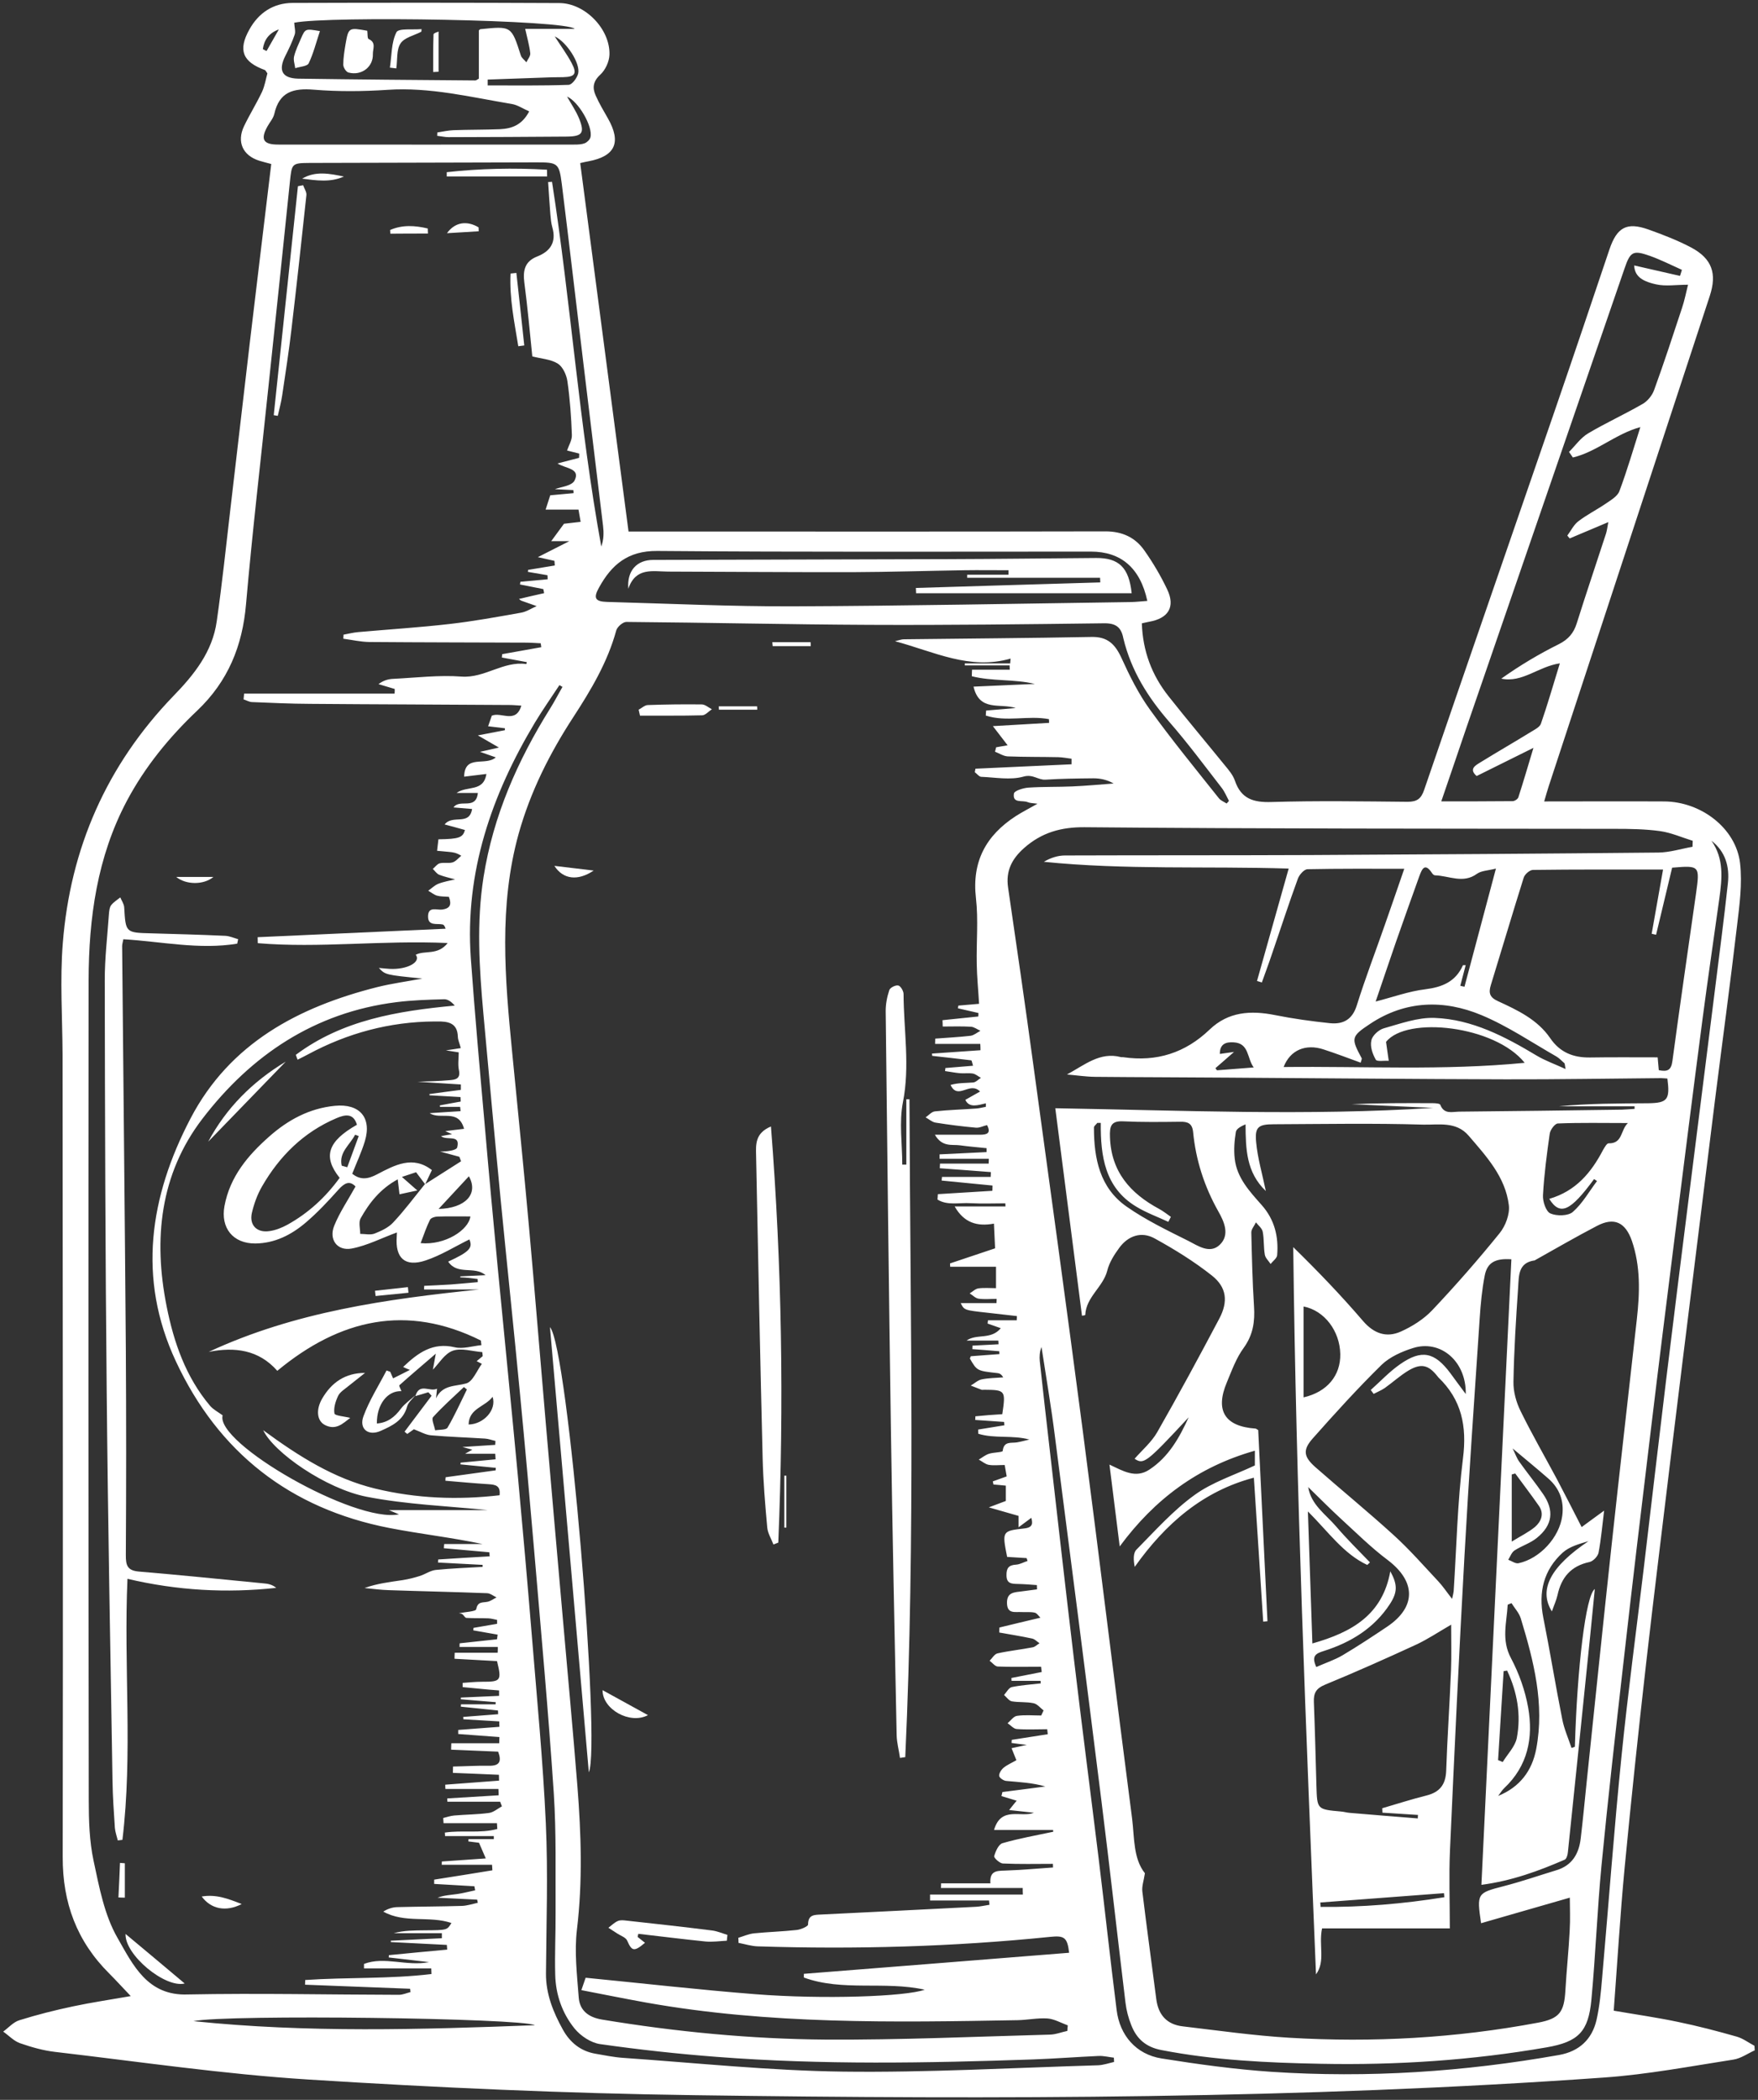 <?xml version="1.0" encoding="utf-8"?>
<!-- Generator: Adobe Illustrator 28.3.0, SVG Export Plug-In . SVG Version: 6.00 Build 0)  -->
<svg version="1.1" id="Layer_1" xmlns="http://www.w3.org/2000/svg" xmlns:xlink="http://www.w3.org/1999/xlink" x="0px" y="0px"
	 viewBox="0 0 247 295" style="enable-background:new 0 0 247 295;" xml:space="preserve">
<rect x="0" y="0" width="247" height="295" fill="#333333" stroke="none"/>
<style type="text/css">
	.st0{enable-background:new    ;}
	.st1{fill:#FFFFFF;}
</style>
<g class="st0">
	<g>
		<g>
			<path class="st1" d="M225.1,277.86c-0.17,1.98-0.35,3.99-0.79,5.92c-0.63,2.71-2.42,4.4-5.24,4.91
				c-13.37,2.37-26.84,3.26-40.4,2.37c-5.17-0.35-10.35-1.06-15.48-1.88c-3.56-0.57-5.86-3.23-6.3-6.79
				c-0.9-7.09-1.66-14.21-2.53-21.3c-1.16-9.45-2.39-18.88-3.51-28.33c-1.17-9.81-2.28-19.62-3.4-29.43
				c-0.46-4.04-0.93-8.07-1.36-12.11c-0.06-0.65-0.02-1.31,0.24-1.99c0.65,4.24,1.38,8.48,1.91,12.74
				c2.2,16.95,4.37,33.9,6.49,50.85c1.19,9.49,2.25,19.02,3.4,28.52c0.13,1.08,0.41,2.15,0.81,3.15c0.74,1.91,2.04,3.09,4.23,3.51
				c7.42,1.44,14.91,1.79,22.44,1.93c10.63,0.21,21.22-0.49,31.7-2.31c4.48-0.78,5.86-2.22,6.28-6.68
				c0.59-6.28,0.82-12.58,1.42-18.86c0.92-9.53,2.01-19.05,3.09-28.56c1.23-10.9,2.53-21.79,3.85-32.68
				c1.09-9.08,2.23-18.17,3.37-27.23c1.28-10.16,2.56-20.32,3.89-30.48c0.74-5.65,1.58-11.28,2.36-16.92
				c0.38-2.77,0.68-5.55-1.11-8.1c1.98,1.52,2.56,3.66,2.31,5.97c-0.54,5-1.2,9.99-1.82,14.97c-1.14,9.13-2.31,18.28-3.45,27.41
				c-1.16,9.19-2.31,18.39-3.43,27.58c-1.06,8.78-2.09,17.57-3.13,26.35c-1.04,8.72-2.22,17.44-3.1,26.17
				C226.78,256.95,226.02,267.41,225.1,277.86z M154.26,290.14c-11.95,0.35-23.88,1.04-35.83,0.89
				c-10.29-0.13-20.56-1.22-30.84-1.93c-1.33-0.09-2.64-0.36-3.96-0.59c-2.06-0.36-3.54-1.58-4.53-3.35
				c-1.36-2.45-2.41-5.02-2.39-7.91c0.05-7.04,0.3-14.08-0.02-21.09c-0.4-8.78-1.25-17.53-1.96-26.29
				c-0.62-7.55-1.28-15.1-1.98-22.65c-0.9-9.65-1.88-19.31-2.8-28.96c-0.63-6.63-1.25-13.28-1.82-19.91
				c-0.7-7.91-1.41-15.81-1.98-23.74c-0.85-12.07,2.91-22.93,9.02-33.12c1.08-1.79,2.29-3.5,3.43-5.24
				c0.14,0.08,0.28,0.16,0.43,0.25c-0.59,1.01-1.12,2.06-1.74,3.04c-4.57,7.31-7.99,15.07-9.35,23.66
				c-1.01,6.41-0.6,12.82-0.02,19.23c0.79,8.69,1.58,17.38,2.42,26.06c0.89,9.1,1.85,18.2,2.72,27.31c0.7,7.3,1.36,14.61,1.98,21.9
				c0.97,11.41,2.01,22.82,2.77,34.25c0.36,5.55,0.22,11.14,0.25,16.71c0.02,2.91-0.13,5.82-0.05,8.74c0.06,2.8,0.98,5.43,2.72,7.58
				c0.84,1.03,2.28,1.99,3.56,2.18c5.46,0.78,10.94,1.38,16.44,1.8c14.78,1.14,29.58,0.87,44.37,0.36c3.09-0.11,6.17-0.35,9.26-0.49
				c0.71-0.03,1.42,0.16,2.14,0.24c0.02,0.21,0.02,0.41,0.03,0.6C155.79,289.84,155.03,290.11,154.26,290.14z M27.18,283.94
				c4.72-0.98,46.19-0.43,47.97,0.57C59.15,285.12,43.15,285.6,27.18,283.94z M61.62,169.84c1.5-1.63,2.86-3.09,4.26-4.59
				C67.27,167.73,65.4,169.74,61.62,169.84z M49.89,159.41c0.17,0.06,0.35,0.13,0.51,0.19c-0.54,1.46-1.08,2.91-1.61,4.38
				c-0.25-0.08-0.52-0.14-0.78-0.22C47.58,161.88,49.18,160.83,49.89,159.41z M47.72,165.47c-1.96,2.71-4.38,4.94-7.33,6.58
				c-0.78,0.43-1.66,0.78-2.53,0.9c-1.77,0.27-2.86-0.84-2.47-2.56c0.3-1.28,0.76-2.56,1.41-3.69c2.47-4.3,5.87-7.66,10.49-9.62
				c1.16-0.49,2.36-0.76,2.86,0.93C46.04,160.34,45.33,162.49,47.72,165.47z M60.41,171.37c0.13-0.27,0.65-0.44,1.01-0.46
				c1.57-0.05,3.13-0.02,4.67-0.02c-0.24,1.9-3.56,4.08-6.99,3.75C59.57,173.41,59.92,172.35,60.41,171.37z M56.47,165.34
				c0.9-0.3,1.52-0.51,1.99-0.66c0.47,0.63,0.87,1.16,1.25,1.66c-1.47,1.8-2.86,3.69-4.45,5.38c-0.66,0.73-1.68,1.2-2.61,1.57
				c-0.6,0.24-1.35,0.05-2.04,0.05c0-0.73-0.25-1.61,0.05-2.17c1.23-2.2,2.77-4.16,5.22-5.49c0.09,0.78,0.16,1.3,0.25,2.1
				c0.82-0.17,1.57-0.33,2.5-0.54C57.87,166.58,57.26,166.04,56.47,165.34z M65.6,195.2c-0.89,1.8-1.71,3.64-2.72,5.36
				c-0.21,0.35-1.14,0.27-1.74,0.38c-0.11-0.63-0.55-1.55-0.3-1.85c1.35-1.49,2.86-2.83,4.34-4.23
				C65.32,194.98,65.46,195.09,65.6,195.2z M69.21,196.23c0.6,1.84-1.27,3.86-3.37,3.89C65.89,197.83,68.14,197.66,69.21,196.23z
				 M67.11,179.68c0,0.14,0.02,0.3,0.02,0.44c-1.27,0.11-2.53,0.24-3.8,0.33c-1.25,0.08-2.48,0.13-3.73,0.19
				c0,0.17-0.02,0.33-0.02,0.51c2.6,0,5.17,0,7.77,0c-13.02,1.35-25.91,3.13-38.03,8.77c3.67-0.73,7.04-0.3,9.64,2.66
				c8.81-7.3,18.21-9.43,28.6-4.26c0.03,0.22,0.05,0.44,0.08,0.65c-1.25,0.13-2.6,0.57-3.75,0.3c-3.09-0.73-5.17,0.78-7.25,2.77
				c0.16,0.08,0.28,0.13,0.41,0.19c0.09,0.05,0.21,0.08,0.54,0.22c-0.87,0.44-1.58,0.81-2.36,1.19c-0.16-0.36-0.28-0.65-0.4-0.92
				c-0.17-0.06-0.35-0.13-0.52-0.19c-1.11,2.14-2.42,4.19-3.24,6.42c-0.66,1.77,0.66,2.85,2.41,2.07c1.58-0.7,3.2-1.46,3.72-3.43
				c0.16-0.59,0.76-1.06,1.16-1.58c-0.68,0.63-1.49,1.17-2.04,1.9c-0.87,1.17-1.87,1.96-3.37,2.07c-0.03-2.69,1.5-4.64,3.45-4.54
				c-0.09-0.28-0.38-0.76-0.28-0.84c1.57-1.41,3.17-2.75,5.11-4.43c-0.19,1.01-0.3,1.65-0.41,2.25c0.87-0.89,1.66-2.26,2.79-2.66
				c1.22-0.43,2.75,0.09,4.15,0.19c0.02,0.19,0.05,0.38,0.06,0.57c-0.27,0.22-0.55,0.46-0.85,0.7c0.25,0.13,0.49,0.25,0.73,0.38
				c-0.71,0.97-1.28,2.5-2.2,2.75c-1.57,0.44-3.32,0.17-4.24,2.09c0.05-0.38,0.08-0.76,0.14-1.35c-1.01,0.51-2.47-0.89-3.04,1.04
				c0.6-0.17,1.22-0.35,1.82-0.54c0.16,0.16,0.3,0.33,0.46,0.49c-1.27,1.68-2.53,3.35-3.8,5.05c0.13,0.11,0.25,0.21,0.38,0.32
				c0.41-0.28,0.81-0.59,0.93-0.66c0.93,0.35,1.66,0.79,2.42,0.85c2.52,0.22,5.05,0.3,7.58,0.46c0.49,0.03,0.97,0.22,1.46,0.33
				c-0.02,0.19-0.02,0.38-0.03,0.55c-1.46,0.09-2.91,0.19-4.61,0.3c0.55,0.16,0.9,0.25,1.39,0.38c-0.33,0.19-0.52,0.28-1.01,0.57
				c1.61,0,2.91,0,4.23,0c0.02,0.25,0.03,0.52,0.05,0.78c-1.63,0.16-3.28,0.32-4.91,0.47c-0.02,0.08-0.02,0.16-0.03,0.24
				c1.66,0.16,3.32,0.33,4.97,0.49c0,0.11-0.02,0.24-0.02,0.35c-2.34,0.32-4.68,0.65-7.03,0.97c-0.02,0.16-0.03,0.33-0.03,0.49
				c2.03,0.17,4.05,0.36,6.09,0.49c0.93,0.06,1.69,0.19,1.52,1.55c-5.87,0.68-11.68,0.46-17.45-0.93
				c-5.81-1.41-10.75-4.53-15.76-8.21c1.47,3.13,8.81,8.23,14.53,9.35c5.59,1.09,11.36,1.3,17.01,1.88c-4.62,0-9.32,0-13.88,0
				c0.32,0.13,0.82,0.35,1.42,0.59c-6.22,1.27-25.86-10.03-24.78-13.91c-0.65-0.47-1.31-0.81-1.76-1.33
				c-3.42-4.05-5.1-8.91-6.11-13.99c-1.88-9.43-0.93-18.55,5.02-26.33c6.85-8.94,15.76-14.95,27.25-16.39
				c2.22-0.28,4.46-0.35,6.71-0.41c0.52-0.02,1.04,0.35,1.5,0.89c-8.07,0.76-15.79,2.03-22.33,6.92c0.08,0.22,0.17,0.44,0.25,0.68
				c0.49-0.25,1-0.49,1.49-0.76c5.54-2.98,11.44-4.57,17.74-4.61c0.13,0,0.24,0,0.36,0c1.52-0.02,2.88,0.16,2.93,2.17
				c0.02,0.46,0.24,0.9,0.41,1.57c-0.68,0.11-1.3,0.21-2.09,0.32c0.65,0.09,1.16,0.19,1.8,0.28c0,0.85-0.14,1.71,0.03,2.5
				c0.27,1.25-0.55,1.35-1.33,1.41c-1.44,0.13-2.9,0.16-4.49,0.22c2.12,0.13,4.11,0.25,6.09,0.38c0,0.25,0,0.51,0,0.76
				c-1.47,0.19-2.94,0.38-4.42,0.59c0,0.06,0.02,0.11,0.02,0.17c1.46,0.08,2.91,0.16,4.35,0.25c0.02,0.21,0.02,0.43,0.03,0.63
				c-0.98,0.17-1.95,0.36-2.93,0.54c0,0.06,0,0.13,0.02,0.21c0.95,0,1.9,0,2.83,0c0.02,0.21,0.05,0.4,0.06,0.6
				c-1.39,0.09-2.79,0.19-4.34,0.28c1.52,1.01,4.04-0.7,4.83,2.2c-1.04,0.13-1.8,0.22-2.64,0.32c0.28,0.13,0.51,0.24,0.95,0.44
				c-0.6,0.09-1.03,0.17-1.55,0.27c0.82,0.68,2.75-0.33,2.28,1.57c-0.11,0.46-1.54,0.6-2.41,0.59c0.9,0.25,1.8,0.49,2.71,0.74
				c0.08,0.21,0.16,0.43,0.24,0.63c-1.68,1.06-3.35,2.14-5.03,3.2c0.3-0.65,0.62-1.3,0.93-1.96c-2.67-2.09-5.21-0.71-7.69,0.59
				c-1.23,0.65-2.33,0.87-3.5-0.08c0.6-1.54,1.3-3.01,1.77-4.56c1.01-3.32-0.73-5.32-4.21-4.98c-3.59,0.35-6.6,1.99-9.23,4.32
				c-2.99,2.64-5.51,5.63-6.28,9.75c-0.57,3.1,1.2,5.29,4.34,5.27c2.74-0.03,5.06-1.22,7.07-2.93c1.66-1.41,3.15-3.01,4.61-4.64
				c0.84-0.93,1.55-1.31,2.39-0.44c-1.03,1.87-2.22,3.61-2.99,5.51c-0.79,1.93,0.41,3.59,2.45,3.21c2.18-0.41,4.24-1.49,6.36-2.26
				c0-0.02-0.02,0.3-0.03,0.62c-0.22,2.99,1.17,4.27,4.04,3.32c2.15-0.71,4.13-1.96,6.17-2.96c0.49,1.17,0.06,1.72-2.98,3.12
				c1.33,1.96,3.67,0.55,5.25,1.9c-1.19,0.06-2.36,0.11-3.54,0.17c0,0.05,0,0.09-0.02,0.14C65.51,179.47,66.32,179.57,67.11,179.68z
				 M16.52,272.26c-1.85-3.2-2.58-7.14-3.37-10.84c-0.59-2.75-0.68-5.67-0.68-8.5c-0.05-38.41-0.06-76.81-0.02-115.22
				c0.02-8.74,1.2-17.3,5.36-25.16c2.55-4.81,5.98-9,9.91-12.72c4.32-4.11,6.35-9.08,6.85-14.97c0.89-10.21,2.09-20.37,3.15-30.56
				c1.01-9.57,2.03-19.16,3.01-28.74c0.27-2.58,0.25-2.64,2.79-2.66c10.62-0.03,21.24-0.06,31.86-0.08c2.99,0,3.18,0.09,3.56,3.09
				c1.04,8.36,2.01,16.73,3.02,25.08c0.92,7.63,1.85,15.26,2.77,22.9c0.11,0.95,0.11,1.91-0.25,2.9c-3.1-17-4.27-34.21-6.92-51.24
				c-0.19,0.02-0.36,0.03-0.55,0.03c0.11,1.52,0.19,3.05,0.32,4.57c0.05,0.6,0.11,1.22,0.27,1.79c0.59,2.06-0.24,3.37-2.14,4.11
				c-1.72,0.68-2.01,1.95-1.79,3.66c0.47,3.54,0.78,7.11,1.12,10.37c1.28,0.33,2.6,0.4,3.58,1.01c0.7,0.44,1.22,1.57,1.35,2.47
				c0.36,2.5,0.54,5.03,0.63,7.56c0.03,0.73-0.44,1.47-0.68,2.18c0.27,0.06,0.98,0.25,1.71,0.43c0,0.21,0,0.4-0.02,0.6
				c-0.92,0.24-1.84,0.47-3.04,0.79c1.19,0.74,3.26,0.68,2.41,2.39c-0.38,0.78-2.03,0.92-2.77,1.22c0.57,0.03,1.58,0.08,2.6,0.13
				c0.02,0.14,0.02,0.28,0.03,0.43c-1.09,0.09-2.18,0.21-3.28,0.3c-0.21,0.62-0.41,1.28-0.65,2.01c1.49,0,2.99,0,4.62,0
				c0.09,0.57,0.19,1.08,0.3,1.72c-0.97,0.11-1.79,0.21-2.34,0.27c-0.7,0.95-1.28,1.76-1.79,2.44c0.62,0,1.76,0,2.55,0
				c-1.23,0.63-2.67,1.36-4.43,2.25c1.03,0.22,1.68,0.38,2.33,0.52c0.02,0.22,0.03,0.43,0.05,0.65c-1.25,0.21-2.5,0.41-3.75,0.62
				c-0.02,0.09-0.02,0.19-0.03,0.28c0.92,0.16,1.84,0.32,2.75,0.47c0.02,0.19,0.02,0.38,0.03,0.57c-1.28,0.11-2.55,0.24-3.83,0.35
				c-0.02,0.13-0.05,0.25-0.06,0.38c1.09,0.22,2.18,0.44,3.28,0.65c0.03,0.19,0.08,0.38,0.11,0.57c-1.14,0.25-2.28,0.52-3.53,0.81
				c0.17,0.13,0.24,0.22,0.33,0.25c0.71,0.25,1.42,0.51,2.15,0.76c-0.74,0.32-1.46,0.81-2.23,0.93c-3.32,0.59-6.65,1.2-9.99,1.58
				c-4.27,0.49-8.56,0.76-12.85,1.14c-0.7,0.06-1.38,0.24-2.06,0.36c-0.02,0.19-0.02,0.38-0.03,0.57c1.2,0.16,2.41,0.44,3.61,0.46
				c7.34,0.06,14.69,0.06,22.03,0.09c0.7,0,1.39,0.06,2.09,0.09c0.03,0.19,0.05,0.36,0.08,0.55c-1.84,0.33-3.66,0.66-5.49,0.98
				c-0.02,0.16-0.03,0.32-0.05,0.47c1.17,0.22,2.34,0.43,3.51,0.65c-0.02,0.08-0.06,0.27-0.08,0.27c-3.21-0.46-5.82,1.99-9.08,1.76
				c-3.18-0.24-6.42,0.16-9.64,0.32c-0.68,0.03-1.35,0.22-2.04,0.74c0.76,0.22,1.52,0.46,2.28,0.68c0,0.22,0,0.43-0.02,0.65
				c-7.04,0-14.1,0-21.14,0c-0.03,0.27-0.05,0.54-0.08,0.81c0.4,0.13,0.78,0.36,1.17,0.38c2.72,0.11,5.46,0.24,8.18,0.25
				c9.34,0.08,18.69,0.09,28.03,0.16c0.52,0,1.04,0.06,1.65,0.09c-0.78,2.6-2.8,0.84-4.15,1.41c-0.16,0.44-0.32,0.92-0.52,1.49
				c0.79,0.09,1.58,0.19,2.36,0.28c0,0.09,0,0.17,0,0.27c-1.09,0.21-2.18,0.41-3.8,0.73c1.22,0.7,1.95,1.12,2.96,1.71
				c-1.04,0.24-1.84,0.41-2.66,0.6c0.71,0.25,1.36,0.47,2.22,0.78c-1.46,1.28-4.37-0.49-4.45,2.71c1.03-0.13,2.01-0.25,3.13-0.38
				c-0.41,2.6-2.74,1.6-4.19,2.67c1.11,0,1.99,0,2.99,0c-0.27,2.48-2.56,0.76-3.42,2.03c0.87,0.08,1.68,0.14,2.61,0.22
				c-0.4,2.42-2.71,0.73-3.86,2.17c1.04,0.28,1.95,0.52,2.85,0.78c-0.28,1.06-0.82,1.27-3.72,1.31c-0.06,0.49-0.11,1-0.19,1.61
				c0.65,0.06,1.19,0.11,1.71,0.16c0.47,0.05,0.95,0.08,1.69,0.54c-0.4,0.32-0.76,0.79-1.22,0.93c-0.55,0.17-1.22-0.02-1.8,0.13
				c-0.36,0.09-0.65,0.51-0.98,0.79c0.3,0.28,0.55,0.68,0.9,0.82c0.71,0.28,1.49,0.44,2.23,0.65c-0.79,0.19-1.6,0.32-2.36,0.62
				c-0.52,0.21-0.93,0.63-1.41,0.97c0.41,0.24,0.81,0.57,1.25,0.7c0.51,0.14,1.06,0.11,1.65,0.16c0.38,1.03,0.25,1.63-0.97,1.79
				c-0.71,0.09-1.93-0.49-1.96,0.92c-0.03,1.44,1.22,1,2.03,1.17c0.16,0.03,0.28,0.13,0.44,0.6c-8.8,0.4-17.6,0.79-26.41,1.19
				c0,0.28,0.02,0.57,0.02,0.84c8.69,0.73,17.42-0.44,26.68-0.02c-1.41,1.79-3.23,0.98-4.49,1.65c0.79,1-1.17,2.12-3.69,1.98
				c-0.47-0.03-0.95-0.08-1.49-0.13c0.92,0.97,0.92,0.97,6.11,1.49c-2.1,0.4-4.24,0.68-6.33,1.2c-11.09,2.8-20.71,7.88-26.24,18.45
				c-5.74,10.98-7.5,22.47-2.07,34.1c5.98,12.82,16.06,20.73,30.02,23.44c4.32,0.84,8.7,1.33,13.07,2.25c-1.79,0-3.59,0-5.38,0
				c-0.02,0.19-0.03,0.4-0.05,0.59c2.14,0.19,4.26,0.38,6.39,0.57c0.02,0.19,0.03,0.38,0.05,0.57c-2.41,0.14-4.83,0.28-7.23,0.44
				c-0.02,0.14-0.02,0.28-0.03,0.43c2.09,0.11,4.18,0.22,6.27,0.33c0,0.09,0,0.19,0,0.28c-2.2,0.13-4.4,0.21-6.58,0.43
				c-0.76,0.08-1.47,0.6-2.22,0.84c-0.79,0.25-1.61,0.46-2.44,0.59c-1.79,0.27-3.58,0.47-5.35,1.11c1.14,0.11,2.26,0.27,3.4,0.3
				c4.61,0.16,9.21,0.25,13.83,0.43c0.44,0.02,0.87,0.38,1.31,0.59c-0.43,0.22-0.84,0.54-1.3,0.62c-0.68,0.13-1.35-0.06-1.55,1.04
				c-0.06,0.33-1.57,0.38-2.44,0.57c0.13,0.03,0.33,0.02,0.47,0.11c0.22,0.16,0.38,0.52,0.59,0.54c1.03,0.06,2.06,0.02,3.09,0.06
				c0.41,0.02,0.81,0.14,1.22,0.22c0,0.19,0,0.36,0,0.55c-1.11,0.19-2.2,0.38-3.31,0.57c-0.02,0.11-0.02,0.24-0.03,0.35
				c1.14,0.21,2.28,0.4,3.42,0.6c-0.03,0.22-0.06,0.43-0.09,0.65c-1.76,0.19-3.5,0.38-5.25,0.57c0,0.17-0.02,0.33-0.02,0.51
				c1.79,0,3.59,0,5.38,0c0,0.27,0,0.54-0.02,0.81c-2.01,0-4.02,0-6.03,0c-0.02,0.28-0.03,0.57-0.03,0.85
				c1.99,0.11,4,0.22,5.97,0.33c0.68,2.75,0.54,2.91-2.09,2.9c-0.92,0-1.82,0.09-2.74,0.16c0,0.19,0,0.38,0,0.59
				c0.87,0.08,1.72,0.17,2.6,0.25c0.84,0.08,1.68,0.16,2.52,0.22c0,0.25,0,0.51,0,0.76c-1.79,0.08-3.58,0.16-5.36,0.24
				c0,0.08-0.02,0.16-0.02,0.24c1.63,0.14,3.28,0.27,4.91,0.41c0,0.09-0.02,0.21-0.02,0.3c-1.61,0-3.23,0-4.86,0
				c0,0.11-0.02,0.22-0.02,0.33c1.74,0.17,3.48,0.36,5.22,0.54c0,0.17,0.02,0.35,0.02,0.52c-1.63,0.13-3.26,0.25-4.91,0.38
				c0,0.11,0.02,0.22,0.02,0.33c1.68,0.09,3.37,0.21,5.05,0.3c0,0.25,0,0.51,0.02,0.76c-1.93,0.14-3.86,0.3-5.79,0.44
				c0,0.19,0,0.38,0,0.57c1.93,0.14,3.86,0.28,5.79,0.43c-0.02,0.28-0.02,0.59-0.03,0.87c-2.25,0-4.48,0-6.73,0
				c-0.02,0.3-0.02,0.6-0.03,0.9c2.2,0.09,4.4,0.19,6.61,0.28c0.51,1.36,0.22,2.01-1.28,1.98c-1.69-0.03-3.37,0.08-5.06,0.11
				c0,0.3-0.02,0.59-0.02,0.89c2.15,0.09,4.32,0.17,6.47,0.27c0,0.27,0.02,0.55,0.02,0.82c-2.52,0.19-5.05,0.38-7.56,0.57
				c0,0.21,0,0.4,0.02,0.6c2.48,0,4.97,0,7.45,0c0.02,0.3,0.02,0.59,0.03,0.89c-2.41,0.14-4.81,0.3-7.22,0.44
				c0,0.16,0,0.3,0.02,0.46c2.47,0,4.94,0,7.41,0c0.08,0.22,0.17,0.43,0.25,0.65c-0.6,0.33-1.19,0.85-1.82,0.93
				c-1.61,0.22-3.26,0.22-4.89,0.36c-0.52,0.05-1.03,0.22-1.54,0.35c0.02,0.24,0.03,0.47,0.05,0.73c2.5,0,5,0,7.5,0
				c0.02,0.27,0.03,0.54,0.05,0.81c-2.37,0.66-4.95,0.14-7.37,0.51c0.02,0.16,0.02,0.33,0.03,0.49c2.28,0,4.57,0,6.85,0
				c0,0.14,0,0.28,0,0.43c-1.19,0-2.37,0-3.56,0c0,0.11-0.02,0.21-0.02,0.32c0.51,0.06,1,0.13,1.5,0.19
				c0.28,0.65,0.57,1.31,0.95,2.2c-1.95,0.13-4.05,0.28-6.17,0.43c0,0.16-0.02,0.3-0.02,0.46c2.36,0,4.72,0,7.07,0
				c0.02,0.25,0.03,0.52,0.05,0.78c-2.72,0.44-5.46,0.89-8.18,1.31c0,0.21,0,0.4,0,0.6c1.88,0.11,3.77,0.22,5.65,0.33
				c0.03,0.19,0.08,0.38,0.11,0.57c-0.84,0.17-1.66,0.4-2.5,0.52c-0.93,0.13-1.87,0.17-2.79,0.52c1.85,0.09,3.7,0.17,5.57,0.27
				c0.03,0.14,0.06,0.3,0.09,0.44c-0.74,0.16-1.47,0.41-2.22,0.44c-3.04,0.09-6.06,0.09-9.1,0.17c-0.66,0.02-1.31,0.22-1.96,0.63
				c3.02,1.69,6.47,0.55,9.57,1.6c-0.59,1-0.59,1.01-3.73,1.03c-1.46,0.02-2.9,0-4.37,0.4c2.25,0,4.49,0,6.76,0
				c0,0.24,0,0.47,0,0.71c-2.39,0.11-4.78,0.24-7.17,0.35c0,0.06,0,0.13,0,0.19c2.63,0.13,5.24,0.27,7.87,0.4
				c0.02,0.22,0.03,0.44,0.05,0.66c-2.74,0.25-5.46,0.51-8.2,0.78c0,0.11,0,0.21-0.02,0.32c1.8,0.21,3.62,0.43,5.68,0.66
				c-3.2,0.62-6.25-0.85-9.15,0.25c0,0.21,0,0.43,0,0.63c3.15,0,6.3,0,9.45,0c0.02,0.27,0.02,0.52,0.03,0.79
				c-5.87,0.71-11.84,0.44-17.74,0.84c0,0.22-0.02,0.44-0.02,0.66c4.92,0.19,9.84,0.38,14.76,0.57c0.02,0.16,0.03,0.32,0.05,0.47
				c-0.54,0.13-1.08,0.38-1.63,0.38c-9.89-0.02-19.78-0.24-29.66-0.05C20.71,280.42,18.67,276.01,16.52,272.26z M37.59,17.74
				c0.33-0.59,0.81-1.12,0.95-1.74c0.7-3.1,2.67-3.64,5.55-3.4c3.43,0.28,6.92,0.25,10.37,0.02c5.97-0.4,11.68,1.03,17.45,1.99
				c0.79,0.13,1.52,0.63,2.44,1.04c-1.01,1.93-2.45,2.42-4.1,2.5c-2.18,0.09-4.37,0.06-6.55,0.14c-0.76,0.03-1.52,0.21-2.26,0.32
				c0,0.16,0,0.32-0.02,0.47c0.54,0.06,1.08,0.19,1.63,0.19c5.52-0.02,11.05-0.03,16.57-0.08c2.2-0.02,2.55-0.52,1.76-2.5
				c-0.44-1.09-1.12-2.07-1.71-3.12c1.57,0.65,3.66,4.19,3.29,5.71c-0.08,0.33-0.46,0.7-0.79,0.84c-0.43,0.17-0.95,0.19-1.42,0.19
				c-13.89,0-27.79,0.02-41.68,0C36.96,20.31,36.57,19.56,37.59,17.74z M37.45,7.17C37.28,7.08,37.1,7,36.93,6.9
				c0.17-1.22,0.78-2.23,2.25-2.77C38.61,5.15,38.02,6.16,37.45,7.17z M40.09,7.85c0.49-0.97,0.97-1.96,1.31-2.98
				c0.16-0.44-0.03-1.01-0.06-1.68c5-0.98,38.33-0.4,39.4,0.87c-2.29,0-4.49,0-6.95,0c0.27,1.23,0.59,2.31,0.71,3.42
				c0.05,0.4-0.35,0.84-0.54,1.27c-0.27-0.32-0.66-0.59-0.78-0.95c-1.33-4.15-1.31-4.15-5.68-3.7c-0.05,0-0.09,0.06-0.22,0.16
				c0,2.23,0,4.51,0,6.79c-0.19,0.09-0.35,0.25-0.51,0.25c-8.29-0.06-16.6-0.13-24.89-0.25C39.62,10.99,39.07,9.88,40.09,7.85z
				 M80.31,8.85c-0.66-1.25-1.52-2.41-2.37-3.73c1.65,0.74,3.64,3.8,3.29,5.22c-0.16,0.62-0.85,1.57-1.35,1.58
				C76.1,12.05,72.3,12,68.52,12c0-0.27,0-0.55,0-0.82c2.99-0.11,6-0.22,8.99-0.32c0.54-0.02,1.09,0,1.63-0.02
				C80.8,10.8,81.11,10.35,80.31,8.85z M92.33,77.4c20.32,0.17,40.62,0.09,60.94,0.09c4.23,0,6.93,2.29,7.93,6.93
				c-0.84,0.06-1.55,0.14-2.26,0.16c-15.83,0.22-31.65,0.54-47.48,0.6c-8.72,0.03-17.45-0.38-26.17-0.62
				c-1.68-0.05-1.96-0.54-1.12-2.03C85.92,79.35,88.2,77.37,92.33,77.4z M164.3,101.43c2.58,2.96,4.94,6.14,7.34,9.24
				c0.43,0.55,0.7,1.23,1.03,1.85c-0.11,0.13-0.22,0.24-0.33,0.36c-0.36-0.24-0.82-0.4-1.08-0.73c-3.28-4.13-6.63-8.21-9.7-12.47
				c-1.61-2.23-2.86-4.75-4-7.26c-0.89-1.93-1.95-2.99-4.21-2.94c-8.8,0.17-17.58,0.22-26.38,0.33c-0.32,0-0.65,0.14-1.22,0.27
				c5.49,1.47,10.48,4.1,16.24,2.44c-0.02,0.22-0.05,0.46-0.06,0.68c-1.06,0-2.12,0-3.17,0c-1.08,0-2.14,0-3.21,0
				c0,0.09,0,0.19,0,0.28c2.1,0,4.19,0,6.3,0c0,0.21,0.02,0.4,0.02,0.6c-1.77,0-3.53,0-5.3,0c-0.02,0.3-0.02,0.62-0.03,0.92
				c2.88,0.73,5.92,0.38,8.86,1.08c-2.86,0.13-5.71,0.25-8.62,0.38c0.84,3.58,3.75,2.28,5.93,3.01c-1.39,0.11-2.77,0.24-4.16,0.35
				c-0.02,0.24-0.03,0.46-0.05,0.7c2.86,0.95,5.97-0.05,8.88,0.51c0,0.17,0.02,0.35,0.02,0.52c-2.52,0.14-5.05,0.3-7.9,0.46
				c0.84,1.09,1.5,1.95,2.07,2.69c-0.27,0.05-0.95,0.16-1.61,0.28c-0.05,0.21-0.11,0.41-0.16,0.62c0.6,0.24,1.19,0.63,1.79,0.66
				c2.36,0.09,4.73,0.06,7.11,0.11c0.62,0.02,1.23,0.14,1.85,0.22c0,0.25,0,0.52,0,0.78c-4.49,0.21-8.99,0.41-13.5,0.62
				c-0.03,0.16-0.06,0.33-0.09,0.49c0.3,0.22,0.59,0.63,0.89,0.65c1.99,0.08,4.11,0.49,5.95-0.03c1.33-0.38,2.04,0.49,3.09,0.43
				c2.23-0.14,4.48-0.17,6.73-0.19c0.95,0,1.9,0.19,2.85,0.73c-1.93,0.14-3.88,0.33-5.81,0.41c-2.06,0.09-4.13,0.03-6.19,0.17
				c-0.71,0.05-1.95,0.44-2.01,0.82c-0.24,1.46,1.2,0.9,1.93,1.22c0.32,0.14,0.7,0.13,1.38,0.22c-1.19,0.68-2.15,1.16-3.05,1.74
				c-4.18,2.71-6.19,6.38-5.6,11.52c0.35,3.04,0.05,6.16,0.11,9.23c0.03,1.85,0.22,3.7,0.33,5.62c-1.16,0.09-2.04,0.17-2.91,0.25
				c-0.02,0.13-0.05,0.25-0.06,0.38c0.97,0.22,1.93,0.44,2.88,0.66c0,0.16,0,0.33-0.02,0.49c-1.68,0.17-3.35,0.35-5.03,0.52
				c0.02,0.3,0.02,0.59,0.03,0.89c1.33,0,2.66-0.05,3.97,0.03c0.46,0.03,0.89,0.38,1.33,0.57c-0.46,0.24-0.9,0.63-1.38,0.7
				c-1.65,0.19-3.31,0.27-4.97,0.4c0,0.25-0.02,0.49-0.02,0.74c2.12,0,4.24,0,6.35,0c0.02,0.3,0.03,0.59,0.03,0.89
				c-2.28,0.16-4.54,0.32-6.82,0.47c0.02,0.11,0.03,0.21,0.03,0.32c1.84,0.21,3.66,0.4,5.49,0.63c0.08,0.02,0.11,0.32,0.25,0.76
				c-1.35,0.11-2.61,0.21-3.88,0.32c-0.02,0.14-0.03,0.28-0.05,0.43c0.7,0.09,1.39,0.24,2.1,0.3c0.6,0.05,1.23-0.05,1.82,0.05
				c0.4,0.08,0.74,0.4,1.12,0.6c-0.36,0.22-0.71,0.62-1.09,0.65c-1.04,0.09-2.1,0.03-3.18,0.35c1.06,2.2,2.67-0.57,4.15,0.92
				c-0.71,0.4-1.31,0.74-2.07,1.17c0.54,1.17,1.74,0.76,2.88,0.49c0,0.16,0,0.33,0,0.49c-0.44,0.08-0.9,0.21-1.35,0.24
				c-1.93,0.14-3.88,0.19-5.81,0.4c-0.46,0.05-0.87,0.55-1.3,0.84c0.46,0.25,0.9,0.66,1.39,0.74c1.88,0.3,3.77,0.54,5.67,0.71
				c0.51,0.05,1.03-0.24,1.57-0.36c0.62,1.17-0.05,1.35-0.98,1.35c-1.98,0-3.96,0-6.35,0c1.04,1.8,2.42,1.33,3.53,1.49
				c1.23,0.17,2.48,0.27,3.73,0.4c0,0.19,0,0.36,0,0.55c-2.2,0.11-4.4,0.21-6.6,0.32c0,0.21,0,0.41,0,0.62c2.31,0,4.61,0,6.92,0
				c0,0.22-0.02,0.46-0.02,0.68c-2.28,0-4.56,0-6.84,0c-0.02,0.22-0.03,0.44-0.03,0.65c2.39,0.17,4.79,0.36,7.18,0.54
				c-0.02,0.22-0.02,0.46-0.03,0.68c-2.28,0-4.56,0-6.84,0c-0.02,0.17-0.03,0.33-0.05,0.51c2.39,0.24,4.76,0.46,7.15,0.7
				c0,0.25-0.02,0.49-0.02,0.74c-2.55,0.16-5.11,0.32-7.66,0.47c-0.02,0.25-0.03,0.51-0.05,0.76c1.39,0.87,3.09,0.41,4.64,0.51
				c1.63,0.09,3.26,0.02,4.89,0.02c0,0.14,0.02,0.3,0.02,0.44c-2.33,0-4.67,0-7.14,0c1.31,2.28,3.13,2.85,5.52,2.41
				c0.06,1.38,0.11,2.56,0.16,3.47c-2.26,0.76-4.29,1.44-6.33,2.12c0,0.16,0.02,0.32,0.02,0.47c2.1,0,4.21,0,6.44,0
				c0,1.12,0,1.95,0,3.01c-0.82,0-1.66-0.08-2.48,0.03c-0.43,0.06-0.81,0.46-1.22,0.7c0.41,0.25,0.81,0.68,1.23,0.74
				c0.84,0.13,1.71,0.03,2.56,0.03c0,0.19-0.02,0.4-0.02,0.59c-1.65,0-3.29,0-5.03,0c0.49,1,0.49,1,3.77,1.36
				c1.38,0.16,2.75,0.32,4.13,0.47c-0.02,0.19-0.02,0.4-0.03,0.59c-1.35,0-2.69,0-4.04,0c-0.02,0.16-0.03,0.32-0.05,0.46
				c0.52,0.19,1.04,0.36,1.85,0.65c-1.38,1.68-3.39,0.73-4.81,1.74c1.49,0,2.98,0,4.46,0c0.02,0.17,0.03,0.35,0.03,0.52
				c-1.22,0.06-2.44,0.13-3.66,0.19c0,0.16,0,0.33-0.02,0.49c1.27,0.09,2.52,0.19,3.78,0.3c0.02,0.13,0.02,0.27,0.03,0.4
				c-1.36,0.09-2.74,0.21-4.02,0.3c-0.09,0.24-0.14,0.3-0.13,0.33c1,1.72,1,1.72,3.86,2.04c0.27,0.03,0.54,0.11,0.82,0.6
				c-1.01,0.08-2.04,0.08-3.02,0.28c-0.55,0.11-1.01,0.57-1.54,0.87c0.51,0.19,1.01,0.4,1.52,0.59c0.11,0.03,0.24,0,0.36,0
				c2.99,0.02,3.05,0.08,2.55,3.43c-0.6,0.05-1.25,0.08-1.9,0.13c-0.63,0.05-1.25,0.11-1.88,0.17c0,0.17,0,0.35-0.02,0.51
				c1.35,0.09,2.71,0.19,4.05,0.28c0.02,0.16,0.03,0.32,0.05,0.47c-1.23,0.21-2.47,0.4-3.69,0.6c0,0.19,0.02,0.4,0.02,0.59
				c2.29,0.71,4.75,0.16,7.18,0.81c-0.59,0.14-1.16,0.3-1.74,0.4c-0.82,0.14-1.85-0.22-2.01,1.2c-0.02,0.21-1.3,0.19-1.95,0.41
				c-0.51,0.17-0.95,0.54-1.41,0.81c0.46,0.25,0.89,0.63,1.36,0.73c0.7,0.13,1.44,0.03,2.28,0.03c0.11,0.59,0.19,1.09,0.28,1.6
				c-0.7,0.25-1.31,0.47-1.95,0.7c0.03,0.14,0.06,0.28,0.09,0.44c0.55,0.05,1.12,0.09,1.74,0.16c0,0.78,0,1.47,0,2.15
				c-0.68,0.25-1.27,0.47-2.39,0.9c1.69,0.49,2.86,0.82,4.18,1.2c0,0.3,0,0.73,0,1.6c0.81-0.6,1.31-0.98,1.79-1.33
				c0.16,0.65,0.33,1.35-0.98,1.49c-3.15,0.35-3.13,0.4-2.42,4c0.87,0.06,1.8,0.11,2.74,0.17c0.05,0.13,0.08,0.27,0.13,0.4
				c-0.54,0.17-1.08,0.49-1.63,0.52c-1.01,0.06-1.35,0.49-1.33,1.49c0,1.17,0.7,1.2,1.55,1.22c0.9,0.02,1.82,0.09,2.72,0.16
				c0,0.21,0.02,0.4,0.02,0.6c-0.71,0.09-1.42,0.19-2.12,0.28c-1.01,0.14-2.12,0.08-2.1,1.63c0.02,1.6,1.16,1.22,2.06,1.28
				c0.6,0.03,1.23-0.05,1.82,0.08c0.32,0.06,0.55,0.46,0.82,0.71c-2.09,0.49-3.92,0.93-5.76,1.38c-0.02,0.24-0.03,0.46-0.03,0.7
				c1.54,0.28,3.09,0.52,4.62,0.85c0.38,0.08,0.7,0.44,1.04,0.66c-0.32,0.19-0.62,0.51-0.95,0.57c-1.65,0.32-3.31,0.49-4.94,0.85
				c-0.43,0.09-0.76,0.68-1.12,1.04c0.38,0.28,0.76,0.79,1.14,0.81c2.03,0.08,4.07,0.03,6.09,0.03c0.03,0.25,0.06,0.49,0.09,0.74
				c-1.42,0.28-2.83,0.55-4.26,0.84c0,0.13,0.02,0.27,0.02,0.4c1.36,0,2.72,0,4.08,0c0,0.13,0.02,0.24,0.02,0.36
				c-1.36,0.16-2.74,0.24-4.07,0.52c-0.41,0.09-0.73,0.71-1.08,1.11c0.36,0.32,0.7,0.82,1.09,0.89c1.01,0.17,2.07,0.05,3.07,0.27
				c0.51,0.11,0.93,0.65,1.39,1.01c-0.11,0.24-0.22,0.47-0.33,0.71c-1.14,0-2.29-0.11-3.4,0.05c-0.49,0.06-0.89,0.68-1.33,1.03
				c0.43,0.28,0.84,0.79,1.28,0.82c1.42,0.11,2.86,0.03,4.29,0.03c0.03,0.24,0.06,0.47,0.08,0.7c-1.68,0.27-3.37,0.52-5.06,0.79
				c-0.02,0.14-0.02,0.3-0.03,0.44c0.6,0.08,1.19,0.16,2.15,0.27c-0.9,0.19-1.46,0.32-2.15,0.46c0.24,0.59,0.43,1.06,0.68,1.69
				c-0.6,0.35-1.27,0.63-1.8,1.06c-0.32,0.27-0.65,0.78-0.62,1.14c0.03,0.28,0.62,0.68,0.98,0.71c1.84,0.17,3.67,0.25,5.51,0.78
				c-2.01,0.27-4.02,0.52-6.03,0.78c-0.05,0.19-0.09,0.38-0.14,0.57c0.71,0.22,1.42,0.44,2.14,0.65c-0.24,0.28-0.52,0.63-1.06,1.31
				c1.39,0.16,2.47,0.27,3.48,0.38c-1.76,0.74-4.61-1-5.6,2.42c2.91,0,5.6,0,8.29,0c0.02,0.08,0.02,0.17,0.03,0.25
				c-2.39,0.51-4.79,0.93-7.14,1.61c-0.54,0.16-0.97,1.14-1.16,1.82c-0.06,0.24,0.78,1.01,1.22,1.03c2.34,0.11,4.68,0.05,7.03,0.05
				c0,0.17,0.02,0.33,0.02,0.51c-2.28,0.16-4.56,0.36-6.84,0.44c-1.12,0.03-2.09,0.06-1.96,1.79c-2.42,0-4.68,0-6.93,0
				c0,0.22,0,0.44-0.02,0.65c3.83,0,7.66,0,11.49,0c0,0.3,0,0.6,0.02,0.92c-4.35,0-8.69,0-13.04,0c0,0.28,0,0.55,0,0.84
				c2.77,0,5.54,0,8.29,0c0.02,0.21,0.05,0.41,0.06,0.6c-0.63,0.09-1.25,0.25-1.88,0.28c-7.26,0.38-14.53,0.73-21.79,1.09
				c-0.93,0.05-1.82,0-1.82,1.41c0,0.25-1.01,0.7-1.6,0.76c-1.99,0.22-3.99,0.27-5.98,0.47c-0.76,0.08-1.49,0.41-2.22,0.63
				c0.02,0.24,0.03,0.47,0.03,0.71c0.9,0.17,1.79,0.46,2.69,0.49c13.72,0.44,27.41,0.06,41.07-1.33c2.01-0.21,2.44,0.06,2.69,2.23
				c-12.44,1-24.85,1.98-37.27,2.96c0,0.17,0,0.35,0,0.52c5.46,1.99,11.33,0.46,16.98,1.71c-2.67,0.97-14.26,1.38-23.82,0.63
				c-7.9-0.62-15.76-1.52-23.82-2.31c-0.08,0.22-0.27,0.78-0.6,1.74c3.1,0.6,6.08,1.2,9.07,1.74c17.3,3.09,34.77,2.79,52.24,2.48
				c1.39-0.03,2.8-0.33,4.18-0.24c0.97,0.08,1.9,0.62,2.85,0.97c-0.02,0.25-0.05,0.52-0.06,0.78c-0.82,0.17-1.65,0.51-2.47,0.52
				c-10.49,0.28-20.97,0.76-31.46,0.7c-10.54-0.08-21.05-1.09-31.48-2.82c-1.88-0.32-3.1-1.27-3.24-3.09
				c-0.24-3.18-0.63-6.44-0.25-9.57c0.81-6.74,0.59-13.44,0.06-20.16c-0.62-7.8-1.35-15.59-2.03-23.37
				c-0.82-9.35-1.65-18.72-2.45-28.07c-0.78-9-1.5-18.01-2.31-27c-0.74-8.26-1.58-16.52-2.39-24.8c-1-10.21-1.88-20.41,0.93-30.53
				c1.65-5.9,4.35-11.27,7.68-16.38c2.48-3.81,4.81-7.71,6.03-12.17c0.14-0.51,0.93-1.2,1.42-1.2c11.39,0.09,22.79,0.36,34.18,0.41
				c10.98,0.05,21.97-0.08,32.93-0.22c1.66-0.02,2.42,0.54,2.72,2.12C158.94,94.26,161.3,97.98,164.3,101.43z M183.15,196.31
				c0-4.29,0-8.51,0-12.77c2.94,0.57,5.1,3.45,5.16,6.69C188.36,193.23,186.48,195.55,183.15,196.31z M187.74,214.46
				c-1.47-1.72-3.53-3.04-3.94-5.55c1.5,1.46,2.98,2.96,4.51,4.37c2.18,1.99,4.29,4.1,6.65,5.87c3.99,3.01,4.05,6.6-0.06,9.37
				c-2.06,1.38-4.13,2.75-6.27,4.02c-1.12,0.66-2.41,1.08-3.69,1.65c-0.74-1.61-0.02-1.91,1.08-2.26c3.78-1.2,7.06-3.2,9.27-6.6
				c1.09-1.68,1.06-2.74,0.05-4.59c-1.09,6.08-5.33,8.55-10.95,10.14c-0.21-6.22-0.41-12.09-0.63-18.55
				c2.91,2.91,5.02,5.97,8.34,7.52c0.13-0.13,0.25-0.24,0.38-0.36C190.87,217.82,189.23,216.2,187.74,214.46z M202.93,266.53
				c-5.76,0.93-11.55,1.42-17.38,1.36c-0.02-0.21-0.03-0.41-0.05-0.62c5.79-0.44,11.58-0.87,17.38-1.31
				C202.9,266.16,202.92,266.35,202.93,266.53z M200.42,252.24c-2.09,0.52-4.15,1.19-6.22,1.79c0.02,0.21,0.03,0.41,0.03,0.62
				c1.66,0.11,3.34,0.21,5,0.32c-0.02,0.16-0.03,0.33-0.03,0.49c-3.18-0.25-6.36-0.51-9.54-0.78c-0.43-0.03-0.84-0.16-1.25-0.19
				c-3.37-0.3-3.35-0.3-3.45-3.58c-0.11-3.94-0.21-7.88-0.36-11.81c-0.05-1.25,0.32-1.91,1.55-2.42c4.3-1.77,8.56-3.67,12.79-5.62
				c1.6-0.74,3.09-1.74,4.95-2.82c0,2.29,0.06,4.34-0.02,6.38c-0.19,4.72-0.52,9.43-0.68,14.16
				C203.11,250.75,202.25,251.78,200.42,252.24z M193,195.82c0.51-0.27,1.06-0.49,1.54-0.81c1.14-0.81,2.17-1.76,3.35-2.47
				c1.79-1.06,2.82-0.79,4.08,0.81c0.03,0.05,0.06,0.09,0.11,0.14c3.29,3.15,4.04,6.88,3.47,11.38c-0.78,6.19-0.9,12.44-1.31,18.67
				c-0.02,0.22-0.08,0.43-0.22,1.08c-0.79-1.01-1.31-1.8-1.95-2.48c-2.06-2.2-4.05-4.48-6.28-6.5c-3.58-3.26-7.34-6.33-10.98-9.53
				c-1.65-1.46-1.8-2.41-0.38-4.02c3.13-3.53,6.31-7.04,9.68-10.35c1.16-1.12,2.85-1.87,4.42-2.36c3.83-1.22,7.49,1.82,7.41,6.46
				c-0.87-1.17-1.52-2.04-2.15-2.91c-2.22-2.99-4.05-3.39-7.07-1.28c-1.5,1.04-2.77,2.41-4.13,3.62
				C192.73,195.46,192.87,195.63,193,195.82z M159.62,169.5c1.42,0.87,3.01,1.44,4.53,2.15c0.13-0.24,0.24-0.46,0.36-0.7
				c-0.55-0.38-1.08-0.81-1.66-1.12c-4.05-2.18-6.74-5.22-6.9-10.1c-0.05-1.47,0.11-2.29,1.87-2.2c2.66,0.13,5.33,0.09,7.99,0.06
				c1.06-0.02,1.69,0.21,1.82,1.42c0.38,3.96,1.57,7.66,3.54,11.16c0.81,1.42,1.68,3.32,0.19,4.72c-1.38,1.3-3.04,0.13-4.37-0.55
				c-2.98-1.49-6-2.94-8.7-4.83c-3.78-2.64-4.59-6.77-4.59-11.11c0-0.22,0.32-0.43,0.47-0.65c0.16,0,0.33,0,0.49,0
				C154.62,162.43,155.24,166.85,159.62,169.5z M212.4,216.57c0-3.47,0-6.46,0-9.43c0.16-0.05,0.33-0.09,0.49-0.14
				c1.11,1.52,2.26,3.02,3.34,4.57c0.76,1.11,0.3,2.18-0.55,2.93C214.75,215.27,213.62,215.81,212.4,216.57z M213.35,219.61
				c-0.43,0.09-0.97-0.32-1.44-0.49c0.28-0.44,0.47-1.04,0.89-1.31c1-0.65,2.22-1.01,3.13-1.76c2.22-1.79,2.47-3.88,0.85-6.2
				c-1.06-1.54-2.25-2.99-3.34-4.53c-0.35-0.49-0.55-1.11-0.92-1.84c1.84,1.54,3.45,2.86,5.03,4.24c1.57,1.38,2.22,3.15,1.95,5.21
				C219.11,215.97,216.35,218.97,213.35,219.61z M210.48,247.27c0.25-4.16,0.52-8.32,0.78-12.5c0.16-0.03,0.33-0.05,0.49-0.08
				c1.42,3.01,1.99,6.2,1.36,9.48c-0.24,1.2-1.3,2.25-1.98,3.37C210.93,247.44,210.7,247.35,210.48,247.27z M211.34,251.21
				c3.32-3.12,4.11-7.09,3.37-11.31c-0.43-2.41-1.28-4.81-2.42-6.96c-1.38-2.58-0.59-5-0.46-7.5c0.17-0.08,0.36-0.16,0.54-0.22
				c0.44,0.71,1.06,1.36,1.3,2.14c1.82,5.98,3.37,12.01,2.17,18.34c-0.59,3.09-2.31,5.36-5.35,6.6
				C210.78,251.94,211,251.53,211.34,251.21z M223.97,165.64c0.14,0.09,0.27,0.19,0.41,0.28c-1.11,1.47-2.04,3.15-3.4,4.34
				c-0.65,0.57-2.26,0.6-3.15,0.21c-0.63-0.28-1.09-1.69-1.04-2.56c0.16-2.9,0.54-5.79,0.95-8.66c0.08-0.54,0.73-1.41,1.14-1.42
				c3.18-0.13,6.38-0.06,9.84-0.06c-1.06,1-0.71,2.9-2.72,2.85c-0.25,0-0.57,0.59-0.78,0.95c-1.65,3.15-3.8,5.76-7.55,6.85
				C219.2,170.87,220.66,170.14,223.97,165.64z M171.39,148.06c-0.02-1.49,0.97-1.68,1.91-1.63c2.25,0.11,1.88,2.25,2.85,3.53
				c-1.88,0.14-3.53,0.27-5.16,0.4c-0.08-0.09-0.16-0.21-0.22-0.3c0.78-0.66,1.54-1.35,2.61-2.28
				C172.49,147.9,172,147.98,171.39,148.06z M226.91,116.44c2.12,0,4.26,0.03,6.35,0.32c1.55,0.22,3.05,0.89,4.57,1.36
				c-0.02,0.28-0.02,0.57-0.03,0.84c-1.6,0.28-3.18,0.79-4.78,0.81c-16.27,0.16-32.52,0.27-48.79,0.35
				c-11.54,0.05-23.06,0.02-34.59,0.06c-1,0-2.01,0.32-2.98,0.89c11.41,1.16,22.82,0.59,34.4,0.95c-1.5,5.35-2.98,10.57-4.45,15.79
				c0.22,0.06,0.46,0.14,0.68,0.21c0.47-1.33,0.97-2.64,1.41-3.97c1.22-3.54,2.37-7.12,3.66-10.63c0.21-0.55,0.87-1.3,1.35-1.31
				c4.42-0.09,8.83-0.06,13.59-0.06c-0.98,2.86-1.85,5.36-2.72,7.85c-1.31,3.77-2.75,7.5-3.94,11.31c-0.63,2.04-1.93,2.72-3.8,2.53
				c-2.58-0.27-5.17-0.63-7.72-1.14c-3.4-0.68-6.55-0.47-9.16,2.03c-3.43,3.29-7.45,4.57-12.14,3.89c-0.13-0.02-0.25,0.02-0.36-0.02
				c-2.93-0.76-5.08,1.12-7.55,2.45c1.33,0.11,2.66,0.32,3.99,0.33c6.19,0.06,12.38,0.06,18.56,0.11
				c13.04,0.08,26.08,0.21,39.1,0.24c7.28,0.02,14.56-0.11,21.84-0.17c0.3,0,0.59,0.05,0.87,0.06c0.38,2.96,0.03,3.43-2.69,3.47
				c-4.18,0.03-8.37,0.02-12.57,0.43c3.54,0,7.09,0,10.65,0c0,0.13,0,0.24,0,0.36c-0.59,0.03-1.17,0.09-1.76,0.11
				c-7.64,0.11-15.29,0.21-22.91,0.28c-0.97,0.02-2.1,0.41-2.63-0.97c-0.06-0.17-0.66-0.22-1.01-0.22
				c-3.81-0.02-7.63-0.02-11.46,0.14c3.83,0.17,7.64,0.35,11.47,0.52c-17.64,1.14-35.32,0.35-53.09,0.05
				c1.28,9.94,2.52,19.53,3.75,29.15c0.14-0.03,0.46-0.06,0.46-0.11c0.11-2.53,2.5-3.91,3.09-6.22c0.28-1.14,0.97-2.23,1.68-3.2
				c1.25-1.71,3.12-2.36,4.98-1.33c2.8,1.54,5.55,3.24,8.05,5.22c2.09,1.66,2.29,3.67,1.03,6.05c-2.83,5.35-5.71,10.68-8.72,15.95
				c-0.81,1.41-2.12,2.52-3.18,3.73c1.28,0.85,1.63,0.6,7.6-5.82c-1.3,2.85-2.8,5.55-5.51,7.34c-1.95,1.3-3.72,0.19-5.62-0.7
				c0.49,3.88,0.95,7.61,1.44,11.5c4.89-6.63,11-11.19,18.99-13.45c0,0.89,0,1.58,0,2.07c-2.88,1.36-5.98,2.34-8.47,4.15
				c-3.01,2.17-5.54,5.02-8.17,7.68c-0.47,0.47-0.43,1.46-0.24,2.42c4.34-6.12,9.62-10.65,16.74-12.53
				c0.44,6.82,0.89,13.53,1.31,20.22c0.21-0.02,0.41-0.03,0.6-0.05c-0.43-8.97-0.87-17.93-1.3-26.86c-0.19-0.09-0.28-0.21-0.4-0.21
				c-4.27-0.3-5.68-2.5-4.02-6.46c0.7-1.68,1.33-3.45,2.39-4.89c1.31-1.82,1.58-3.69,1.44-5.81c-0.22-3.45-0.3-6.92-0.38-10.37
				c-0.02-0.47,0.43-0.95,0.65-1.44c0.33,0.43,0.85,0.82,0.95,1.31c0.21,1.06,0.11,2.18,0.3,3.24c0.08,0.47,0.54,0.87,0.81,1.3
				c0.32-0.41,0.87-0.79,0.92-1.22c0.22-2.63-0.36-5.02-2.18-7.07c-1.68-1.9-3.48-3.81-3.78-6.5c-0.14-1.23-0.05-2.53,0.16-3.77
				c0.08-0.46,0.78-0.81,1.36-1.06c0.02,3.51,0.11,6.76,2.85,9.37c-0.51-2.45-1.16-4.64-1.36-6.85c-0.21-2.15,0.3-2.53,2.5-2.53
				c6.98-0.03,13.96-0.16,20.94,0.05c2.14,0.06,4.64-0.51,6.41,1.55c2.5,2.91,5.16,5.79,5.65,9.75c0.16,1.27-0.46,2.93-1.3,3.96
				c-3.01,3.72-6.17,7.33-9.46,10.81c-1.2,1.27-2.82,2.29-4.43,3.01c-2.01,0.89-3.77,0.28-5.3-1.5c-3.07-3.58-6.33-6.98-9.8-10.37
				c0.4,34.12,1.8,68.13,3.2,102.17c1.36-1.88,0.35-4.04,0.85-6.46c5.73,0,11.57,0,17.95,0c0-3.94-0.13-7.44,0.02-10.92
				c0.62-13.82,1.27-27.63,2.04-41.43c0.62-11.14,1.39-22.27,2.14-33.39c0.13-1.99,0.32-3.99,0.7-5.95
				c0.35-1.84,1.46-2.47,3.75-2.31c-1.39,29.21-2.8,58.44-4.21,87.88c4.3-0.57,8.04-1.95,11.69-3.53c0.27-0.11,0.43-0.68,0.46-1.06
				c1.06-10.13,2.09-20.24,3.13-30.37c0.22-2.15,0.43-4.29,0.65-6.6c-1.28,0.89-2.47,10.97-2.8,22.16
				c-0.16,0.06-0.32,0.13-0.47,0.17c-0.44-1.33-1.03-2.64-1.3-4.02c-0.95-4.76-1.72-9.56-2.67-14.31c-0.7-3.56,0.05-6.68,2.74-9.12
				c0.95-0.85,2.33-1.22,3.61-1.6c-5.19,3.48-7.09,6.73-5.14,9.87c0.32-0.92,0.63-1.58,0.79-2.29c0.54-2.5,1.9-4.1,4.49-4.65
				c0.52-0.11,1.19-0.81,1.28-1.33c0.36-1.9,0.52-3.83,0.78-5.89c-1.14,0.84-2.14,1.55-3.16,2.31c-1.25-2.44-2.33-4.57-3.45-6.69
				c-1.71-3.2-3.53-6.35-5.13-9.61c-0.62-1.25-1.03-2.75-1-4.13c0.08-4.43,0.36-8.85,0.66-13.26c0.11-1.58-0.02-3.43,2.28-3.77
				l-0.06,0.06c0,0,0.02,0,0.02-0.02c2.94-1.65,5.86-3.34,8.83-4.89c2.42-1.27,4-0.51,4.91,2.1c1.23,3.59,1.11,7.28,0.7,10.97
				c-1.17,10.54-2.39,21.06-3.53,31.6c-1.22,11.2-2.36,22.41-3.54,33.61c-0.27,2.6-0.51,5.19-0.82,7.77c-0.25,2.14-1.2,3.8-3.4,4.46
				c-2.48,0.76-4.95,1.61-7.47,2.26c-3.67,0.95-3.75,0.98-3.13,5.19c4.15-1.19,8.24-2.37,12.47-3.59c0,1.38,0.08,3.02-0.02,4.65
				c-0.14,2.79-0.44,5.55-0.6,8.34c-0.17,3.09-0.82,4-3.83,4.57c-11.55,2.17-23.23,2.82-34.96,2.12c-5-0.3-9.99-1.01-14.97-1.6
				c-2.2-0.25-3.43-1.58-3.72-3.81c-0.65-5.05-1.35-10.08-1.96-15.14c-0.09-0.74,0.21-1.54,0.36-2.56c-1.65-2.07-1.46-4.98-1.8-7.68
				c-2.37-18.21-4.57-36.45-6.95-54.64c-2.25-17.17-4.61-34.34-6.96-51.49c-1.12-8.23-2.31-16.44-3.51-24.64
				c-0.35-2.34,0.51-4.04,2.26-5.59c2.47-2.17,5.17-2.93,8.47-2.91C177.27,116.44,202.08,116.41,226.91,116.44z M206.02,102.26
				c7.41-21.51,14.81-43.01,22.22-64.52c0.82-2.41,1.2-2.63,3.58-1.79c1.54,0.55,3.01,1.3,4.49,1.96c-0.09,0.28-0.17,0.57-0.27,0.85
				c-2.14-0.49-4.27-0.98-6.44-1.47c0.08,1.35,0.84,2.17,3.09,2.66c1.35,0.3,2.82,0.05,4.48,0.05c-0.28,1.11-0.49,2.22-0.85,3.28
				c-1.27,3.85-2.53,7.71-3.91,11.5c-0.27,0.76-0.92,1.57-1.61,1.96c-2.52,1.46-5.17,2.66-7.68,4.15c-1.03,0.62-1.79,1.71-2.67,2.6
				c0.17,0.25,0.36,0.52,0.54,0.78c3.34-0.79,5.98-3.31,9.48-4.27c-0.98,3.07-1.85,6.08-2.94,8.99c-0.27,0.74-1.22,1.28-1.96,1.79
				c-1.25,0.85-2.63,1.54-3.81,2.45c-0.65,0.49-1.04,1.33-1.55,2.01c0.11,0.13,0.22,0.27,0.33,0.4c1.72-0.73,3.45-1.46,5.43-2.29
				c-0.14,0.74-0.19,1.2-0.33,1.63c-1.36,4.19-2.79,8.39-4.11,12.6c-0.43,1.36-1.17,2.23-2.48,2.9c-2.8,1.39-5.49,2.99-8.12,4.86
				c2.96,0.62,5.21-1.71,8.23-2.15c-0.93,3.01-1.72,5.78-2.66,8.48c-0.16,0.47-0.84,0.81-1.35,1.12c-2.37,1.46-4.79,2.85-7.17,4.32
				c-0.66,0.41-1.65,0.92-0.51,1.91c2.6-1.28,5.06-2.52,7.98-3.96c-0.78,2.6-1.42,4.78-2.12,6.95c-0.08,0.25-0.52,0.54-0.81,0.54
				c-3.26,0.03-6.52,0.03-10.02,0.03C203.74,109.01,204.86,105.63,206.02,102.26z M205.54,135.61c-1.03,2.31-2.9,3.07-5.3,3.37
				c-2.29,0.28-4.51,1.09-6.96,1.72c0.97-2.83,1.9-5.62,2.86-8.39c1.08-3.09,2.18-6.16,3.28-9.23c0.38-1.04,0.79-1.93,1.79-0.41
				c0.09,0.14,0.27,0.3,0.41,0.3c1.96,0.05,3.94,1.22,5.9-0.22c0.62-0.44,1.55-0.44,2.66-0.73c-1.55,5.82-2.98,11.2-4.42,16.6
				c-0.19-0.05-0.4-0.08-0.59-0.13c0.25-0.97,0.51-1.93,0.76-2.9C205.73,135.61,205.56,135.58,205.54,135.61z M193.3,148.87
				c0.17,0.3,1.19,0.11,1.82,0.16c-0.11-0.81-0.24-1.6-0.38-2.66c2.91-3.67,15.3-2.29,19.48,2.94c-11.47,1.11-22.58,0.46-33.87,0.59
				c0.93-2.42,3.13-3.28,5.59-2.48c1.76,0.57,3.48,1.23,5.24,1.87c0.09-0.4,0.19-0.54,0.14-0.62c-1.5-2.8-1.54-3.04,1.19-4.84
				c4.95-3.29,10.35-3.43,15.64-1.22c3.69,1.54,7.06,3.83,10.54,5.82c0.41,0.24,0.74,0.62,1.11,0.93c0.06,0.06,0.05,0.22,0.16,0.82
				c-1.52-0.7-2.86-1.17-4.05-1.88c-4.45-2.67-9.07-5.1-14.34-5.3c-2.37-0.09-4.83,0.81-7.17,1.47c-0.71,0.21-1.6,1.03-1.72,1.69
				C192.47,147.02,192.85,148.08,193.3,148.87z M238.29,125.54c-1.12,7.85-2.26,15.68-3.32,23.55c-0.17,1.28-0.73,1.5-1.91,1.25
				c-0.05-0.52-0.09-1.08-0.16-1.8c-3.21,0-6.36-0.03-9.51,0.02c-2.34,0.03-4.21-0.7-5.59-2.72c-1.79-2.61-4.57-3.92-7.33-5.19
				c-1.14-0.52-1.36-1.12-1.01-2.25c1.55-5.03,3.04-10.08,4.62-15.1c0.14-0.47,0.85-1.09,1.3-1.09c6-0.08,12-0.05,18.28-0.05
				c-0.52,2.98-1.06,6-1.6,9.02c0.21,0.05,0.41,0.09,0.62,0.14c0.73-3.07,1.47-6.14,2.25-9.4c-0.13,0.08-0.03-0.03,0.08-0.03
				C238.81,121.57,238.84,121.63,238.29,125.54z M246.5,287.4c-0.82-0.43-1.6-1.03-2.47-1.28c-2.74-0.78-5.49-1.5-8.26-2.07
				c-2.93-0.62-5.9-1.04-9.04-1.58c0.51-6.79,0.9-13.37,1.52-19.96c0.92-9.59,1.93-19.16,3.02-28.74
				c1.12-9.87,2.36-19.73,3.54-29.59c1.03-8.42,2.07-16.82,3.12-25.24c1.01-8.12,2.01-16.24,3.02-24.34
				c1.03-8.17,2.14-16.33,3.1-24.51c0.35-2.93,0.76-5.93,0.43-8.83c-0.57-4.89-5.46-8.64-10.65-8.67c-5.51-0.03-11.03,0-16.87,0
				c0.27-0.92,0.44-1.55,0.65-2.18c7.53-22.95,15.08-45.88,22.61-68.82c1.04-3.16,0.33-5.25-2.61-6.82
				c-1.91-1.01-3.97-1.8-6.01-2.53c-3.04-1.08-4.42-0.32-5.48,2.82c-2.53,7.52-5.06,15.03-7.64,22.53
				c-6.12,17.8-12.3,35.59-18.39,53.39c-0.43,1.25-1.01,1.66-2.33,1.66c-6.38-0.06-12.75-0.16-19.12,0.03
				c-2.53,0.08-4.27-0.44-5.14-3.01c-0.27-0.78-0.85-1.47-1.39-2.12c-2.63-3.24-5.33-6.44-7.93-9.73
				c-2.36-2.98-3.62-6.36-3.75-10.24c0.44-0.09,0.73-0.17,1.01-0.22c2.72-0.47,3.72-2.09,2.56-4.53c-0.9-1.9-1.99-3.75-3.21-5.48
				c-1.28-1.84-3.12-2.69-5.46-2.69c-21.6,0.05-43.2,0.02-64.82,0.02c-0.7,0-1.41,0-2.2,0c-2.28-17.39-4.54-34.55-6.79-51.76
				c0.46-0.11,0.81-0.19,1.16-0.25c3.78-0.71,4.65-2.67,2.72-6.05c-0.6-1.04-1.22-2.1-1.71-3.2c-0.47-1.06-0.38-1.96,0.63-2.9
				c0.73-0.66,1.28-1.85,1.31-2.83c0.11-3.59-3.42-7.23-7.03-7.25c-12.5-0.06-25-0.06-37.51-0.02c-2.69,0.02-4.75,1.39-6.05,3.73
				c-1.63,2.91-0.95,4.56,2.18,5.7c0.09,0.03,0.14,0.19,0.35,0.47c-0.22,0.78-0.36,1.74-0.76,2.6c-0.78,1.65-1.74,3.18-2.53,4.83
				c-1.04,2.2-0.17,4.11,2.15,4.84c0.51,0.16,1.03,0.28,1.68,0.46c-1,8.34-2.01,16.63-2.99,24.91c-0.92,7.82-1.82,15.64-2.74,23.47
				c-0.62,5.3-1.17,10.6-1.93,15.87c-0.6,4.29-3.2,7.52-6.11,10.51C15,107.49,9.87,119.15,8.82,132.54
				c-0.41,5.17-0.05,10.43-0.03,15.64c0.02,37.57,0.08,75.12,0.02,112.69c-0.02,6.46,1.99,11.85,6.54,16.38
				c0.97,0.97,1.88,1.98,3.02,3.17c-2.9,0.51-5.51,0.89-8.09,1.44c-2.55,0.54-5.06,1.17-7.55,1.95c-0.84,0.25-1.52,1.04-2.28,1.6
				c0.79,0.55,1.5,1.33,2.37,1.63c1.58,0.55,3.26,1.03,4.92,1.22c11.85,1.38,23.69,3.13,35.57,3.88c18.04,1.14,36.11,1.95,54.18,2.2
				c42.65,0.6,85.31,0.55,127.9-2.48c6.09-0.43,12.12-1.58,18.17-2.52c1.03-0.16,1.99-0.85,2.98-1.3
				C246.53,287.83,246.52,287.61,246.5,287.4z"/>
			<path class="st1" d="M124.95,139.09c-0.32,0.95-0.52,1.99-0.51,2.99c0.22,19.53,0.44,39.06,0.73,58.57
				c0.21,14.37,0.52,28.74,0.81,43.11c0.02,1.06,0.32,2.12,0.47,3.2c0.25-0.03,0.49-0.08,0.74-0.11c1.42-30.8,0.7-61.61,0.59-92.42
				c-0.14,0-0.3,0-0.44,0c0,3.05,0,6.11,0,9.18c-0.19,0-0.38,0-0.57,0c0-2.93-0.46-5.93,0.09-8.75c1.01-5.11,0.11-10.16,0.09-15.22
				c0-0.43-0.43-1.14-0.74-1.19C125.83,138.36,125.07,138.74,124.95,139.09z"/>
			<path class="st1" d="M106.23,162.27c0.28,14.18,0.57,28.36,0.92,42.54c0.08,3.26,0.35,6.54,0.65,9.8
				c0.08,0.81,0.57,1.58,0.87,2.37c0.22-0.09,0.46-0.19,0.68-0.27c0.81-19.43,0.51-38.83-1.03-58.46
				C106.08,159.19,106.2,160.79,106.23,162.27z"/>
			<path class="st1" d="M82.73,248.98c1.71-3.77-2.9-59.63-5.46-62.54C79.07,207.15,80.88,227.88,82.73,248.98z"/>
			<path class="st1" d="M88.06,269.82c-0.41-0.05-0.9-0.11-1.25,0.05c-0.49,0.21-0.89,0.62-1.33,0.95c0.41,0.27,0.84,0.54,1.25,0.81
				c0.49,0.32,1.2,0.55,1.39,1c0.65,1.49,0.97,1.6,2.5,0.3c-0.35-0.28-0.7-0.55-1.03-0.82c0.03-0.14,0.06-0.3,0.09-0.44
				c3.15,0.36,6.3,0.76,9.45,1.08c0.98,0.09,1.99-0.06,2.99-0.11c0.03-0.27,0.05-0.55,0.08-0.82c-0.74-0.22-1.47-0.55-2.25-0.63
				C96,270.69,92.03,270.26,88.06,269.82z"/>
			<path class="st1" d="M98.66,100.49c0.46-0.02,0.9-0.55,1.36-0.85c-0.47-0.24-0.95-0.68-1.42-0.68c-2.53-0.03-5.06,0-7.6,0.09
				c-0.43,0.02-0.84,0.43-1.27,0.65c0.06,0.28,0.13,0.55,0.19,0.84C92.85,100.52,95.77,100.57,98.66,100.49z"/>
			<path class="st1" d="M91.04,240.95c-2.26-1.25-4.26-2.34-6.38-3.51C84.64,240.13,88.5,242.3,91.04,240.95z"/>
			<path class="st1" d="M83.41,122.3c-1.72-0.21-3.45-0.41-5.52-0.66C79.12,123.55,81.18,123.8,83.41,122.3z"/>
			<path class="st1" d="M108.51,90.22c0.02,0.19,0.03,0.36,0.05,0.55c1.79,0,3.56,0,5.35,0c0-0.19-0.02-0.36-0.02-0.55
				C112.08,90.22,110.29,90.22,108.51,90.22z"/>
			<path class="st1" d="M110.2,214.61c0.09,0,0.19,0,0.28,0c0-2.44,0-4.86,0-7.3c-0.09,0-0.19,0-0.28,0
				C110.2,209.75,110.2,212.17,110.2,214.61z"/>
			<path class="st1" d="M106.37,99.23c-1.79,0-3.59,0-5.38,0c0,0.16,0.02,0.32,0.02,0.47c1.79,0,3.59,0,5.38,0
				C106.39,99.54,106.39,99.38,106.37,99.23z"/>
			<path class="st1" d="M38.81,223.07c-0.55-0.46-1.16-0.59-1.76-0.63c-5.84-0.57-11.69-1.17-17.53-1.66
				c-1.63-0.14-1.85-0.87-1.84-2.33c0.06-9.65,0.06-19.29,0-28.94c-0.14-18.86-0.35-37.74-0.52-56.61c0-0.28,0.11-0.57,0.17-0.95
				c5.38,0.32,10.67,1.5,16,0.62c0.05-0.21,0.08-0.43,0.13-0.63c-0.6-0.16-1.19-0.44-1.79-0.47c-3.45-0.16-6.92-0.25-10.37-0.35
				c-3.66-0.09-3.64-0.08-3.85-3.66c-0.03-0.47-0.36-0.93-0.55-1.39c-0.43,0.35-0.93,0.65-1.27,1.08c-0.24,0.3-0.28,0.79-0.32,1.2
				c-0.22,3.15-0.6,6.28-0.59,9.43c0.03,19.16,0.08,38.34,0.27,57.51c0.17,18.33,0.52,36.63,0.82,54.96
				c0.03,2.18,0.19,4.37,0.33,6.54c0.05,0.59,0.27,1.17,0.41,1.76c0.22-0.03,0.44-0.05,0.65-0.08c1.47-12.12,0.17-24.34,0.71-36.67
				C24.92,223.45,31.83,223.83,38.81,223.07z"/>
			<path class="st1" d="M39.65,55.53c0.46-3.12,0.95-6.22,1.31-9.35c0.74-6.25,1.42-12.52,2.09-18.77c0.05-0.44-0.3-0.92-0.46-1.39
				c-0.24,0.05-0.49,0.09-0.73,0.14c-1.14,10.73-2.26,21.44-3.4,32.17c0.19,0.03,0.38,0.06,0.57,0.09
				C39.24,57.46,39.51,56.51,39.65,55.53z"/>
			<path class="st1" d="M76.87,24.79c0-0.32-0.02-0.63-0.02-0.95c-4.7-0.27-9.4-0.17-14.08,0.35c0,0.21,0,0.4,0,0.6
				C67.49,24.79,72.19,24.79,76.87,24.79z"/>
			<path class="st1" d="M25.95,278.65c-2.75-2.31-5.57-4.68-8.31-6.96C17.51,274.63,23.21,279.33,25.95,278.65z"/>
			<path class="st1" d="M71.73,38.43c-0.17,3.45,0.54,6.82,1.09,10.21c0.28-0.03,0.55-0.08,0.84-0.11
				c-0.36-3.4-0.73-6.79-1.11-10.19C72.3,38.36,72.01,38.39,71.73,38.43z"/>
			<path class="st1" d="M28.34,266.43c1.3,1.77,3.39,2.2,5.62,1.06C31.96,266.7,30.35,266.1,28.34,266.43z"/>
			<path class="st1" d="M60.13,32.81c-0.02-0.24-0.02-0.47-0.03-0.71c-1.79-0.43-3.56-0.54-5.29,0.21c0.02,0.17,0.02,0.35,0.03,0.52
				C56.62,32.81,58.37,32.81,60.13,32.81z"/>
			<path class="st1" d="M48.31,24.8c-1.99-0.41-3.99-0.82-5.86,0.3C44.43,25.35,46.42,25.66,48.31,24.8z"/>
			<path class="st1" d="M16.64,266.56c0.3,0.02,0.6,0.03,0.9,0.03c0-1.61,0-3.21,0-4.83c-0.22-0.02-0.44-0.03-0.68-0.05
				C16.8,263.35,16.72,264.95,16.64,266.56z"/>
			<path class="st1" d="M29.98,123.2c-1.88,0-3.42,0-5.22,0C26.14,124.32,28.62,124.34,29.98,123.2z"/>
			<path class="st1" d="M62.8,32.76c1.66-0.09,3.05-0.19,4.46-0.27c0-0.19-0.02-0.38-0.02-0.55C65.62,30.97,63.94,31.18,62.8,32.76z
				"/>
			<path class="st1" d="M45.65,200.19c1.58,0.81,2.55-0.25,3.56-1c-0.87-0.22-2.17-0.3-2.22-0.62c-0.14-0.78,0.16-1.72,0.52-2.48
				c0.27-0.55,0.92-0.93,1.42-1.35c0.78-0.63,1.57-1.25,2.36-1.87c-2.8,0-4.72,1.36-6.03,3.62
				C44.35,198.07,44.54,199.62,45.65,200.19z"/>
			<path class="st1" d="M29.25,160.39c3.54-3.66,7.15-7.39,10.9-11.25C35.41,152,31.77,155.69,29.25,160.39z"/>
			<path class="st1" d="M52.69,181.33c0.03,0.25,0.05,0.49,0.08,0.74c1.54-0.16,3.09-0.3,4.62-0.46c-0.03-0.27-0.06-0.54-0.08-0.79
				C55.76,180.99,54.23,181.15,52.69,181.33z"/>
			<path class="st1" d="M93.84,80.3c8.61,0.03,17.23,0.09,25.84,0.08c5.27-0.02,10.56-0.19,15.82-0.27c2.07-0.03,4.13,0,6.2,0
				c0,0.21,0,0.43,0,0.63c-1.93,0-3.88,0-5.81,0c0,0.14,0,0.28,0,0.43c6.22,0,12.45,0,18.67,0c0.02,0.22,0.02,0.44,0.03,0.65
				c-8.64,0.25-17.27,0.52-25.91,0.78c0.02,0.25,0.02,0.49,0.03,0.74c10.08,0,20.18,0,30.29,0c-0.38-3.61-1.8-4.97-4.98-4.95
				c-6.98,0.05-13.96,0.14-20.94,0.16c-13.77,0.05-27.55,0.06-41.32,0.11c-2.28,0-3.7,1.52-3.48,4.05
				C89.31,79.67,91.7,80.28,93.84,80.3z"/>
			<path class="st1" d="M48.96,10.19c1.82,0.49,3.5-0.78,3.43-2.61c-0.02-0.7,0.51-1.61-0.6-2.1C51.6,5.4,51.66,4.7,51.6,4.32
				c-2.6-0.47-2.64-0.46-3.05,1.88c-0.16,0.97-0.32,1.93-0.32,2.88C48.23,9.48,48.62,10.1,48.96,10.19z"/>
			<path class="st1" d="M43.37,8.9c0.66-1.38,1.04-2.9,1.58-4.53C42.9,4.02,42.9,4.01,42.29,5.4c-0.35,0.82-0.76,1.65-0.97,2.52
				c-0.13,0.51,0.09,1.11,0.16,1.66C42.15,9.36,43.16,9.32,43.37,8.9z"/>
			<path class="st1" d="M56.27,6.11c0.54-0.84,1.91-1.12,2.93-1.66c0.02-0.13,0.02-0.24,0.03-0.36C58.01,4.21,56,3.94,55.7,4.53
				c-0.73,1.44-0.66,3.29-0.92,4.97c0.3,0.03,0.6,0.08,0.9,0.11C55.86,8.42,55.68,7.01,56.27,6.11z"/>
			<path class="st1" d="M61.62,10.08c0-1.82,0-3.62,0-5.65c-0.13,0.06-0.7,0.22-0.71,0.4c-0.06,1.76-0.05,3.51-0.05,5.29
				C61.11,10.1,61.36,10.1,61.62,10.08z"/>
		</g>
	</g>
</g>
<g>
</g>
<g>
</g>
<g>
</g>
<g>
</g>
<g>
</g>
<g>
</g>
</svg>
